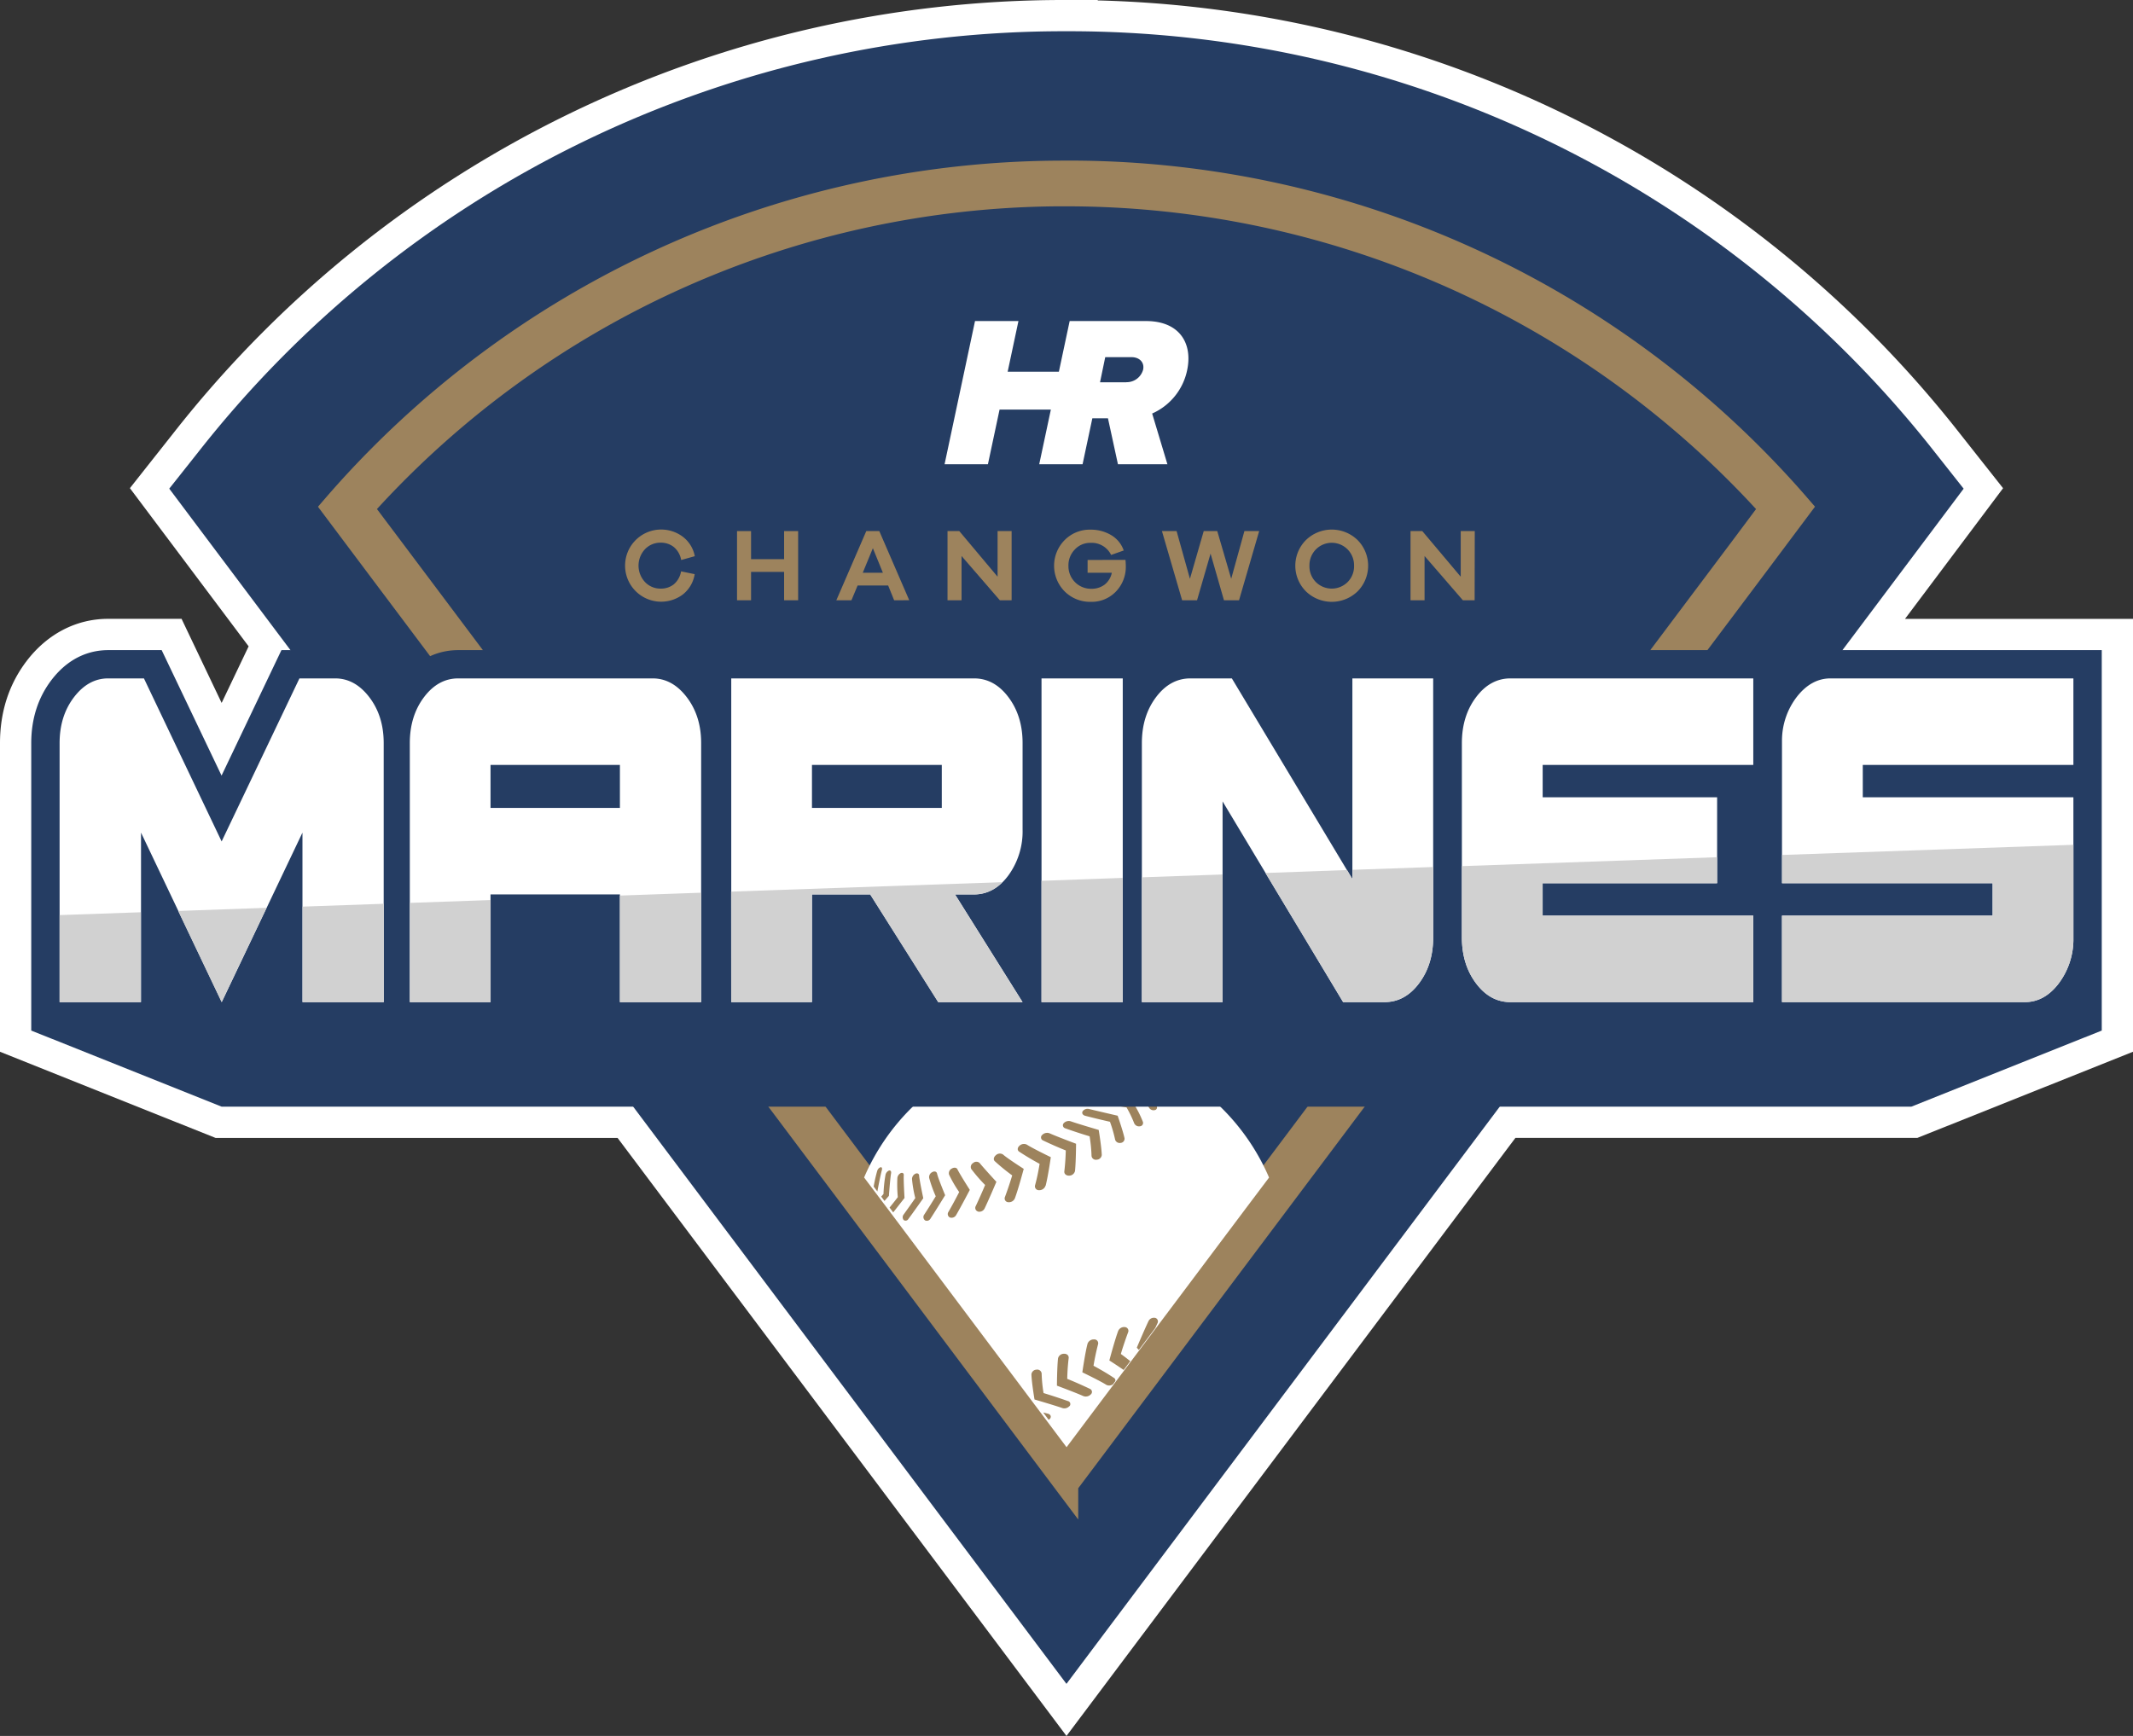 <svg xmlns="http://www.w3.org/2000/svg" viewBox="0 0 819.19 666.8"><rect x="0" y="0" width="819.19" height="666.8" fill="#333333" stroke="none"/><path d="M731.63,237.72l37.66-50.19-16.66-21.1A434.69,434.69,0,0,0,421.58.16V0l-12,0h-1a434.6,434.6,0,0,0-342,166.39L49.89,187.51l45.6,60.76L85.12,270l-15.39-32.3H41.54c-12.23,0-23.37,5.77-31.35,16.25C3.43,262.85,0,273.45,0,285.48V404l82.81,33.1H237.19L409.59,666.8,582,437.08H736.37L819.19,404V237.72Z" style="fill:#fff"/><path d="M743.19,173.84A422.74,422.74,0,0,0,409.58,12h0A422.58,422.58,0,0,0,76,173.83L65,187.7,409.58,646.79h0L754.15,187.71Z" style="fill:#253d63"/><path d="M694.69,191.88A375.19,375.19,0,0,0,414.09,61.7l-5.44,0A374.85,374.85,0,0,0,124.49,191.9l-2.37,2.75L140,218.48,331.62,473.75,406,572.88l8.1,10.78v-12l73.48-97.9L679.19,218.49l17.87-23.87ZM406.09,79.25h3.5A360,360,0,0,1,674.42,195.54L665.12,208,409.59,548.39,345.67,463.2,154.09,207.93l-9.32-12.4A358.1,358.1,0,0,1,406.09,79.25Z" style="fill:#9d835d"/><path d="M377.2,407.57a84.36,84.36,0,0,0-45.34,44.72l9,11.95,68.76,91.65,68.77-91.63,9-11.95A84.62,84.62,0,0,0,377.2,407.57Z" style="fill:#fff"/><path d="M445.28,419.84a47.18,47.18,0,0,0-4.59-4.79q-4.05-.21-8.36-.53c-.91-.06-1.68-.58-1.69-1.15s.68-1,1.58-.88l9.63.68s4,3.74,5.77,5.86a1.33,1.33,0,0,1,.14.19.82.82,0,0,1-.42,1.27,2,2,0,0,1-2-.65Zm4.37-4.81c.42-.2.47-.62.19-1a1.48,1.48,0,0,0-.26-.3c-2-1.83-6.36-5-6.36-5l-8.84-.2c-.85,0-1.41.37-1.27.87a2,2,0,0,0,1.85,1l7.65.12a55.93,55.93,0,0,1,5.1,4.11h0A2,2,0,0,0,449.65,415Zm-49.37,20.9a1.25,1.25,0,0,0,.28,2.12q4.32,2.06,8.76,3.85c-.06,2.7-.25,5.38-.56,8.06h0c-.1.94.74,1.67,1.86,1.62a2.3,2.3,0,0,0,2.24-1.79c.37-3.48.41-10.46.41-10.46s-7.75-2.91-10.13-4A2.65,2.65,0,0,0,400.28,435.93Zm10.15,85.66ZM408.57,520a2.28,2.28,0,0,0-2.23,1.78c-.38,3.49-.42,10.47-.42,10.47s7.76,2.9,10.13,4a2.68,2.68,0,0,0,2.86-.63,1.26,1.26,0,0,0-.27-2.12c-2.75-1.3-5.7-2.63-8.76-3.86a80.21,80.21,0,0,1,.55-8C410.54,520.64,409.7,519.91,408.57,520Zm-7-64.51c.93-3.53,2-11,2-11s-7.06-3.42-9.2-4.82a2.5,2.5,0,0,0-2.85.44c-.82.73-.87,1.73-.13,2.24q3.84,2.52,7.88,4.7c-.46,2.78-1,5.54-1.76,8.27a1.5,1.5,0,0,0,1.55,1.85h0A2.5,2.5,0,0,0,401.53,455.46Zm39.81-29.89a2,2,0,0,0,2.15.8,1,1,0,0,0,.68-1.51.16.16,0,0,0-.05-.09c-1.5-2.43-5-6.75-5-6.75s-7.71-.92-10.27-1.25c-.95-.11-1.81.29-1.92.9s.58,1.23,1.54,1.35q4.45.56,8.92,1a51.09,51.09,0,0,1,3.93,5.52Zm-32.22,7.82q4.62,1.64,9.31,3.05a57.14,57.14,0,0,1,.74,7.55h0a1.67,1.67,0,0,0,2,1.43,2,2,0,0,0,1.93-1.8c-.11-3.26-1.18-9.63-1.18-9.63s-8.12-2.38-10.7-3.3a2.63,2.63,0,0,0-2.75.73A1.19,1.19,0,0,0,409.12,433.39Zm34.45,72.79a2.3,2.3,0,0,0-2.51,1.22c-1.64,3.45-4.51,10.23-4.51,10.23l.79.86,6.32-8.42c.27-.59.54-1.19.82-1.79A1.44,1.44,0,0,0,443.57,506.18Zm-7.93-74.6h0a2,2,0,0,0,2.18,1,1.28,1.28,0,0,0,1.07-1.71c-.51-1.3-1.08-2.56-1.7-3.77s-2.2-3.9-2.2-3.9-8.08-1.41-10.75-1.92a2,2,0,0,0-2.26.88c-.28.68.3,1.38,1.3,1.56q4.68.87,9.33,1.61A43.8,43.8,0,0,1,435.64,431.58ZM418.33,426a2.35,2.35,0,0,0-2.52.83c-.45.73,0,1.51,1,1.77,3.1.8,6.27,1.56,9.48,2.29a52.35,52.35,0,0,1,2,6.95A1.85,1.85,0,0,0,430.4,439a1.61,1.61,0,0,0,1.48-1.81c-.66-3-2.64-8.63-2.64-8.63S421,426.65,418.33,426Zm-63.09,42.75a1.59,1.59,0,0,0,2.11-.65c1.91-2.93,5.64-9,5.64-9s-2.33-5.67-2.85-7.4c-.1-.32-.19-.65-.28-1-.2-.73-1-.94-1.87-.45a2.12,2.12,0,0,0-1.14,2.17c.08.34.18.68.28,1h0a49.37,49.37,0,0,0,2.25,6.09c-1.44,2.36-2.9,4.69-4.4,7A1.58,1.58,0,0,0,355.24,468.73ZM402.39,543l-1.74-.43,2.09,2.79a1.66,1.66,0,0,0,.64-.59C403.84,544,403.37,543.22,402.39,543Zm-55-82.78s-.4-6.65-.3-8.77a.93.93,0,0,0,0-.33c-.1-.53-.56-.76-1.15-.52a2.38,2.38,0,0,0-1.3,1.89h0a51.52,51.52,0,0,0,.17,7.35c-1.06,1.38-2.11,2.71-3.17,4l1.4,1.86C344.92,463.3,347.37,460.18,347.37,460.18Zm63.34,79.93a1.19,1.19,0,0,0-.64-2q-4.53-1.6-9.31-3.06a55.06,55.06,0,0,1-.73-7.53h0a1.69,1.69,0,0,0-2-1.45,2,2,0,0,0-1.93,1.81c.11,3.27,1.19,9.64,1.19,9.64s8.11,2.38,10.7,3.3A2.59,2.59,0,0,0,410.71,540.11Zm17.12-10.85c-2.48-1.67-5.09-3.18-7.88-4.7q.69-4.18,1.75-8.27a1.47,1.47,0,0,0-1.55-1.84h0a2.5,2.5,0,0,0-2.49,1.64c-.94,3.54-2,11-2,11s7.06,3.4,9.2,4.8a2.45,2.45,0,0,0,2.57-.22l.89-1.19A1.14,1.14,0,0,0,427.83,529.26Zm-86.46-69.95s.46-6.57.84-8.71a1.48,1.48,0,0,0,0-.47.61.61,0,0,0-.86-.53,2.3,2.3,0,0,0-1.3,1.71h0a51.06,51.06,0,0,0-.76,7.28l-.87,1,1.25,1.66Zm5.63,9.24a1.22,1.22,0,0,0,1.83-.34c1.93-2.57,5.74-8,5.74-8s-1.4-6.55-1.6-8.7l0-.18c-.15-.62-.78-.85-1.48-.5a2.29,2.29,0,0,0-1.25,2h0a46.25,46.25,0,0,0,1.26,7.33c-1.48,2.14-3,4.26-4.44,6.27A1.7,1.7,0,0,0,347,468.55Zm28.63-3.19a2.28,2.28,0,0,0,2.5-1.23c1.64-3.42,4.52-10.22,4.52-10.22s-5-5.42-6.43-7.22a1.86,1.86,0,0,0-2.51,0A1.76,1.76,0,0,0,373,449a60.25,60.25,0,0,0,5.34,6.17c-1.11,2.67-2.31,5.35-3.59,8.08A1.43,1.43,0,0,0,375.63,465.36Zm-38.69-7.74c.16-.88,1.2-6.36,1.73-8.21a2.88,2.88,0,0,0,.06-.59c0-.38-.27-.59-.62-.5a2.17,2.17,0,0,0-1.26,1.5,56.14,56.14,0,0,0-1.33,5.91Zm27.89,10a2,2,0,0,0,2.35-.92c1.86-3.18,5.26-9.69,5.26-9.69s-3.8-5.94-4.76-7.92c-.34-.7-1.32-.79-2.22-.24a2,2,0,0,0-1,2.27,47.43,47.43,0,0,0,3.9,6.73h0c-1.32,2.56-2.68,5.12-4.12,7.6A1.47,1.47,0,0,0,364.83,467.66Zm65.62,52.4c.81-2.73,1.75-5.49,2.79-8.31a1.44,1.44,0,0,0-1.24-2,2.48,2.48,0,0,0-2.57,1.47c-1.33,3.54-3.4,11.35-3.4,11.35s3.07,1.95,5.5,3.66l2.54-3.39Q432.33,521.42,430.45,520.06ZM387.2,461.78a2.48,2.48,0,0,0,2.56-1.47c1.33-3.53,3.41-11.34,3.41-11.34s-6.17-3.92-7.94-5.5a2.21,2.21,0,0,0-2.73.23c-.88.71-1.08,1.74-.46,2.32a78,78,0,0,0,6.7,5.47c-.81,2.73-1.75,5.49-2.79,8.3A1.44,1.44,0,0,0,387.2,461.78Z" style="fill:#9d835d"/><path d="M703,249.72a26,26,0,0,0-18.78,8.14v-8.14H580.09a26,26,0,0,0-18.78,7.94v-7.94H508.5v48.69l-29.24-48.69h-22.1a25.68,25.68,0,0,0-15.05,4.78v-4.78h-53v4.78a25.7,25.7,0,0,0-15.05-4.78H269.91v8.57a26.06,26.06,0,0,0-19.29-8.57H176c-6,0-14.75,2-21.94,11.59-.62.83-1.2,1.68-1.74,2.54-.57-.89-1.18-1.76-1.82-2.61-7.26-9.52-15.87-11.52-21.81-11.52H108.09l-23,48.2-23-48.2H41.54c-5.94,0-14.55,2-21.8,11.52C14.6,268,12,276.14,12,285.48V395.85l73.12,29.23H734.06l73.13-29.23V249.72Z" style="fill:#253d63"/><g style="isolation:isolate;opacity:0.997"><path d="M147.36,285.45v99.48h-31.2V319.82l-31,65.11-31-65.11v65.11H22.89V285.45q0-10.4,5.51-17.63t13.14-7.24H55.28l29.84,62.63L115,260.58H128.7q7.63,0,13.15,7.24T147.36,285.45Zm103.27-24.87q7.62,0,13.14,7.24t5.51,17.63v99.48h-31.2V343.56H188.39v41.37h-31V285.45q0-10.4,5.43-17.63T176,260.58Zm-12.55,49.74v-16.5H188.39v16.5Zm136-49.74q7.8,0,13.23,7.24t5.42,17.63v33.24a28.72,28.72,0,0,1-5.42,17.52q-5.43,7.35-13.23,7.35h-7.29l25.94,41.37H360.34l-26.12-41.37H311.84v41.37h-31V260.58Zm-12.38,49.74v-16.5H311.84v16.5ZM400,384.93V260.58h31.2V384.93ZM550.42,260.58v99.48q0,10.41-5.42,17.64t-13.23,7.23H515.83l-46.29-77.1v77.1h-31V285.45q0-10.4,5.42-17.63t13.23-7.24H473.1l46.29,77.1v-77.1Zm42.05,33.24v12.43h67v33h-67V351.7h80.89v33.23H580.1q-7.82,0-13.23-7.23t-5.43-17.64V285.45q0-10.4,5.43-17.63t13.23-7.24h93.26v33.24Zm122.94,0v12.43H796.3v54.94a28.18,28.18,0,0,1-5.77,16.73q-5.43,7-12.89,7H684.38V351.7h80.88V339.26H684.38V284.32a27.63,27.63,0,0,1,5.85-16.84q5.5-6.9,12.8-6.9H796.3v33.24Z" style="fill:#fff"/></g><path d="M561.44,332.69l98-3.42v10h-67V351.7h80.89v33.23H580.1q-7.82,0-13.23-7.23t-5.43-17.64Zm-91.9,3.21-31,1.09v47.94h31Zm46.29,49h15.94q7.8,0,13.23-7.23t5.42-17.64v-27l-31,1.08v3.52l-2.07-3.44L486,335.33Zm-84.62-47.69L400,338.33v46.6h31.2Zm-150.4,47.69h31V343.56h22.38l26.12,41.37h32.38l-25.94-41.37h7.29a15,15,0,0,0,10.95-4.7l-104.21,3.63ZM54.09,350.41l-31.2,1.09v33.43h31.2Zm14.34-.5,16.69,35,17.26-36.2Zm616-21.51v10.86h80.88V351.7H684.38v33.23h93.26q7.47,0,12.89-7a28.18,28.18,0,0,0,5.77-16.73v-36.7Zm-537,18.75-31.2,1.09v36.69h31.2Zm41-1.43-31,1.09v38.12h31Zm80.89-2.82L238.08,344v40.94h31.2Z" style="fill:#d1d1d1"/><path d="M442.49,158.84a23.35,23.35,0,0,0,13.44-16.65c2.19-10.3-2.92-18.87-15.78-18.87H410.81l-4.14,19.45H387l4.14-19.45H374.46l-11.69,55h16.65l4.47-21h19.7l-4.47,21h16.65l3.75-17.64h6l3.83,17.64h19Zm-9.88-12H422.47l2-9.65h10.14c2.8,0,5,1.82,4.42,4.78A6.56,6.56,0,0,1,432.61,146.81Z" style="fill:#fff"/><path d="M258.75,224.47a8.37,8.37,0,0,0,2.82-5l5.23,1.07a12.43,12.43,0,0,1-4.56,7.81,13.86,13.86,0,1,1,0-22.18,12.22,12.22,0,0,1,4.6,7.47l-5.23,1.47a8.31,8.31,0,0,0-2.84-5,7.91,7.91,0,0,0-5-1.66,8.14,8.14,0,0,0-6.07,2.52,9.24,9.24,0,0,0,0,12.58,8.1,8.1,0,0,0,6.05,2.54A7.85,7.85,0,0,0,258.75,224.47Z" style="fill:#9d835d"/><path d="M306.53,230.57h-5.39v-10.9H288.45v10.9h-5.39V204h5.39v10.78h12.69V204h5.39Z" style="fill:#9d835d"/><path d="M343.4,230.57l-2.3-5.67H329.37L327,230.57H321.2L332.7,204h5l11.5,26.56Zm-8.17-20L331.35,220h7.73Z" style="fill:#9d835d"/><path d="M388.52,230.57H384l-14.71-17v17H363.9V204h4.52l14.71,17.52V204h5.39Z" style="fill:#9d835d"/><path d="M432.25,215.07c.08.93.12,1.69.12,2.3a13.61,13.61,0,0,1-3.81,9.87,12.87,12.87,0,0,1-9.67,3.93,13.76,13.76,0,0,1-10-4,14,14,0,0,1,0-19.72,13.52,13.52,0,0,1,9.91-4,15.18,15.18,0,0,1,7.89,2.06,11,11,0,0,1,4.88,5.94l-4.84,1.71a8.28,8.28,0,0,0-7.93-4.64,8,8,0,0,0-6,2.54,8.65,8.65,0,0,0-2.46,6.26,8.66,8.66,0,0,0,8.8,8.84,8.24,8.24,0,0,0,5.15-1.64A7.72,7.72,0,0,0,427,220H417.7v-4.92Z" style="fill:#9d835d"/><path d="M475.86,230.57h-5.79l-5.15-17.92-5.19,17.92H454L446.25,204h5.63L457,222.33,462.3,204h5.2l5.35,18.32L477.92,204h5.67Z" style="fill:#9d835d"/><path d="M521.4,207.46a14,14,0,0,1,0,19.68,14.25,14.25,0,0,1-19.86,0,13.93,13.93,0,0,1,0-19.68,14.22,14.22,0,0,1,19.86,0Zm-3.85,16.13a8.53,8.53,0,0,0,2.48-6.26,8.67,8.67,0,0,0-2.48-6.3,8.56,8.56,0,0,0-12.17,0,8.67,8.67,0,0,0-2.48,6.3,8.53,8.53,0,0,0,2.48,6.26,8.66,8.66,0,0,0,12.17,0Z" style="fill:#9d835d"/><path d="M566.34,230.57h-4.52l-14.71-17v17h-5.39V204h4.52L561,221.53V204h5.39Z" style="fill:#9d835d"/></svg>
